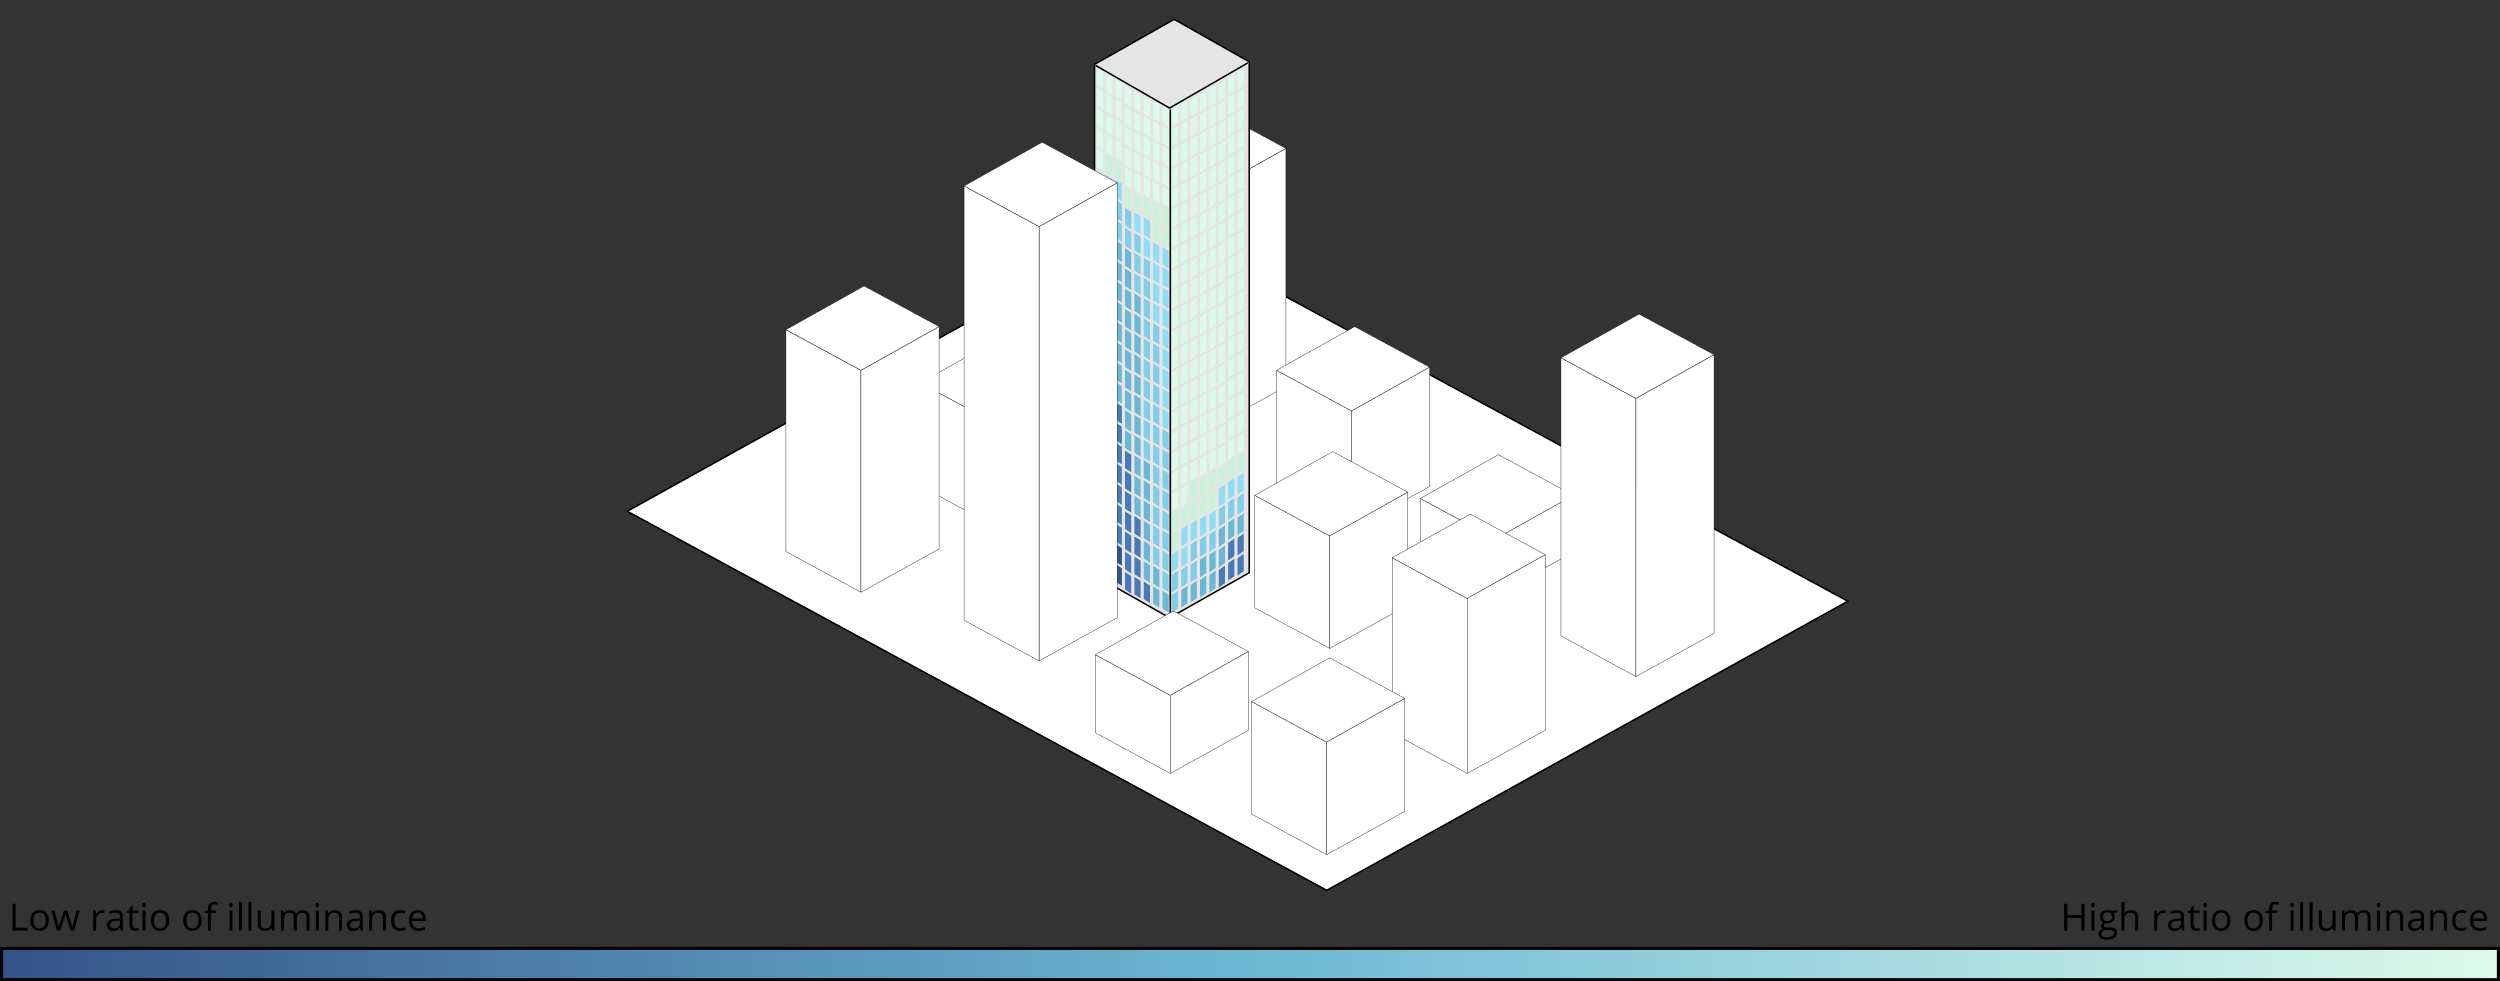 <?xml version="1.0" encoding="UTF-8"?>
<svg id="Layer_1" xmlns="http://www.w3.org/2000/svg" width="800" height="314" xmlns:xlink="http://www.w3.org/1999/xlink" viewBox="0 0 800 314">
  <rect x="0" y="0" width="800" height="314" fill="#333333" stroke="none"/>
  <defs>
    <linearGradient id="linear-gradient" x1="-2331.2" y1="-5471.78" x2="-2331.2" y2="-4675.24" gradientTransform="translate(-4674.12 2639.7) rotate(90)" gradientUnits="userSpaceOnUse">
      <stop offset="0" stop-color="#dcfaea"/>
      <stop offset=".5" stop-color="#6cb8d4"/>
      <stop offset="1" stop-color="#355387"/>
    </linearGradient>
  </defs>
  <path d="M424.56,284.9l-223.86-121.3,166.74-92.51,223.86,121.3-166.74,92.51Z" fill="#fff" stroke="#000" stroke-width=".5"/>
  <g>
    <polygon points="386.5 61.5 386.5 137.5 362.5 124.49 362.5 48.5 386.5 61.5" fill="#fff" stroke="#000" stroke-linecap="round" stroke-linejoin="round" stroke-width=".12"/>
    <polygon points="411.5 47.5 386.5 61.5 362.5 48.5 387.5 34.5 411.5 47.5" fill="#fff" stroke="#000" stroke-linecap="round" stroke-linejoin="round" stroke-width=".12"/>
    <polygon points="411.5 47.5 411.5 123.67 386.5 137.5 386.5 61.5 411.5 47.5" fill="#fff" stroke="#000" stroke-linecap="round" stroke-linejoin="round" stroke-width=".12"/>
  </g>
  <g>
    <polygon points="350.25 184.1 350.25 20.61 375.73 6.19 399.75 19.78 399.75 183.28 374.27 197.69 350.25 184.1" fill="#e5e5e5"/>
    <path d="M375.73,6.47l23.77,13.45v163.21l-25.23,14.28-23.77-13.45V20.75l25.23-14.28M375.73,5.9l-25.73,14.56v163.79l24.27,13.73,25.73-14.56V19.63l-24.27-13.73h0Z"/>
  </g>
  <g>
    <polygon points="393 30.36 393 24.75 395 23.37 395 28.98 393 30.36" fill="#dcfaea"/>
    <polygon points="390 32.57 390 26.96 392 25.57 392 31.18 390 32.57" fill="#dcfaea"/>
    <polygon points="387 34.17 387 28.55 389 27.17 389 32.78 387 34.17" fill="#dcfaea"/>
    <polygon points="384 35.77 384 30.15 386 28.77 386 34.38 384 35.77" fill="#dcfaea"/>
    <polygon points="381 37.37 381 31.75 383 30.37 383 35.98 381 37.37" fill="#dcfaea"/>
    <polygon points="378 38.96 378 33.35 380 31.97 380 37.58 378 38.96" fill="#dcfaea"/>
    <polygon points="375 40.56 375 34.95 377 33.57 377 39.18 375 40.56" fill="#dcfaea"/>
    <polygon points="396 35.24 396 29.63 398 28.25 398 33.86 396 35.24" fill="#dcfaea"/>
    <polygon points="393 36.84 393 31.23 395 29.84 395 35.46 393 36.84" fill="#dcfaea"/>
    <polygon points="390 39.04 390 33.43 392 32.05 392 37.66 390 39.04" fill="#dcfaea"/>
    <polygon points="387 40.64 387 35.03 389 33.65 389 39.26 387 40.64" fill="#dcfaea"/>
    <polygon points="384 42.24 384 36.63 386 35.25 386 40.86 384 42.24" fill="#dcfaea"/>
    <polygon points="381 43.84 381 38.23 383 36.85 383 42.46 381 43.84" fill="#dcfaea"/>
    <polygon points="378 45.44 378 39.83 380 38.45 380 44.06 378 45.44" fill="#dcfaea"/>
    <polygon points="375 47.04 375 41.43 377 40.04 377 45.66 375 47.04" fill="#dcfaea"/>
    <polygon points="396 41.72 396 36.11 398 34.72 398 40.34 396 41.72" fill="#dcfaea"/>
    <polygon points="393 43.32 393 37.7 395 36.32 395 41.93 393 43.32" fill="#dcfaea"/>
    <polygon points="390 45.52 390 39.91 392 38.53 392 44.14 390 45.52" fill="#dcfaea"/>
    <polygon points="387 47.12 387 41.51 389 40.12 389 45.74 387 47.12" fill="#dcfaea"/>
    <polygon points="384 48.72 384 43.11 386 41.72 386 47.34 384 48.72" fill="#dcfaea"/>
    <polygon points="381 50.32 381 44.71 383 43.32 383 48.94 381 50.32" fill="#dcfaea"/>
    <polygon points="378 51.92 378 46.3 380 44.92 380 50.53 378 51.92" fill="#dcfaea"/>
    <polygon points="375 53.52 375 47.9 377 46.52 377 52.13 375 53.52" fill="#dcfaea"/>
    <polygon points="396 48.19 396 42.58 398 41.2 398 46.81 396 48.19" fill="#dcfaea"/>
    <polygon points="393 49.79 393 44.18 395 42.8 395 48.41 393 49.79" fill="#dcfaea"/>
    <polygon points="390 52 390 46.38 392 45 392 50.61 390 52" fill="#dcfaea"/>
    <polygon points="387 53.6 387 47.98 389 46.6 389 52.21 387 53.6" fill="#dcfaea"/>
    <polygon points="384 55.2 384 49.58 386 48.2 386 53.81 384 55.2" fill="#dcfaea"/>
    <polygon points="381 56.8 381 51.18 383 49.8 383 55.41 381 56.8" fill="#dcfaea"/>
    <polygon points="378 58.39 378 52.78 380 51.4 380 57.01 378 58.39" fill="#dcfaea"/>
    <polygon points="375 59.99 375 54.38 377 53 377 58.61 375 59.99" fill="#dcfaea"/>
    <polygon points="396 54.67 396 49.06 398 47.68 398 53.29 396 54.67" fill="#dcfaea"/>
    <polygon points="393 56.27 393 50.66 395 49.27 395 54.89 393 56.27" fill="#dcfaea"/>
    <polygon points="390 58.47 390 52.86 392 51.48 392 57.09 390 58.47" fill="#dcfaea"/>
    <polygon points="387 60.07 387 54.46 389 53.08 389 58.69 387 60.07" fill="#dcfaea"/>
    <polygon points="384 61.67 384 56.06 386 54.68 386 60.29 384 61.67" fill="#dcfaea"/>
    <polygon points="381 63.27 381 57.66 383 56.28 383 61.89 381 63.27" fill="#dcfaea"/>
    <polygon points="378 64.87 378 59.26 380 57.87 380 63.49 378 64.87" fill="#dcfaea"/>
    <polygon points="375 66.47 375 60.86 377 59.47 377 65.09 375 66.47" fill="#dcfaea"/>
    <polygon points="396 61.15 396 55.53 398 54.15 398 59.76 396 61.15" fill="#dcfaea"/>
    <polygon points="393 62.75 393 57.13 395 55.75 395 61.36 393 62.75" fill="#dcfaea"/>
    <polygon points="390 64.95 390 59.34 392 57.95 392 63.57 390 64.95" fill="#dcfaea"/>
    <polygon points="387 66.55 387 60.94 389 59.55 389 65.17 387 66.55" fill="#dcfaea"/>
    <polygon points="384 68.15 384 62.54 386 61.15 386 66.77 384 68.15" fill="#dcfaea"/>
    <polygon points="381 69.75 381 64.14 383 62.75 383 68.36 381 69.75" fill="#dcfaea"/>
    <polygon points="378 71.35 378 65.73 380 64.35 380 69.96 378 71.35" fill="#dcfaea"/>
    <polygon points="375 72.95 375 67.33 377 65.95 377 71.56 375 72.95" fill="#dcfaea"/>
    <polygon points="396 67.62 396 62.01 398 60.63 398 66.24 396 67.62" fill="#dcfaea"/>
    <polygon points="393 69.22 393 63.61 395 62.23 395 67.84 393 69.22" fill="#dcfaea"/>
    <polygon points="390 71.43 390 65.81 392 64.43 392 70.04 390 71.43" fill="#dcfaea"/>
    <polygon points="387 73.03 387 67.41 389 66.03 389 71.64 387 73.03" fill="#dcfaea"/>
    <polygon points="384 74.63 384 69.01 386 67.63 386 73.24 384 74.63" fill="#dcfaea"/>
    <polygon points="381 76.22 381 70.61 383 69.23 383 74.84 381 76.22" fill="#dcfaea"/>
    <polygon points="378 77.82 378 72.21 380 70.83 380 76.44 378 77.82" fill="#dcfaea"/>
    <polygon points="375 79.42 375 73.81 377 72.43 377 78.04 375 79.42" fill="#dcfaea"/>
    <polygon points="396 74.1 396 68.49 398 67.1 398 72.72 396 74.1" fill="#dcfaea"/>
    <polygon points="393 75.7 393 70.09 395 68.7 395 74.32 393 75.7" fill="#dcfaea"/>
    <polygon points="390 77.9 390 72.29 392 70.91 392 76.52 390 77.9" fill="#dcfaea"/>
    <polygon points="387 79.5 387 73.89 389 72.51 389 78.12 387 79.5" fill="#dcfaea"/>
    <polygon points="384 81.1 384 75.49 386 74.11 386 79.72 384 81.1" fill="#dcfaea"/>
    <polygon points="381 82.7 381 77.09 383 75.7 383 81.32 381 82.7" fill="#dcfaea"/>
    <polygon points="378 84.3 378 78.69 380 77.3 380 82.92 378 84.3" fill="#dcfaea"/>
    <polygon points="375 85.9 375 80.29 377 78.9 377 84.52 375 85.9" fill="#dcfaea"/>
    <polygon points="396 80.58 396 74.96 398 73.58 398 79.19 396 80.58" fill="#dcfaea"/>
    <polygon points="393 82.18 393 76.56 395 75.18 395 80.79 393 82.18" fill="#dcfaea"/>
    <polygon points="390 84.38 390 78.77 392 77.38 392 83 390 84.38" fill="#dcfaea"/>
    <polygon points="387 85.98 387 80.37 389 78.98 389 84.6 387 85.98" fill="#dcfaea"/>
    <polygon points="384 87.58 384 81.97 386 80.58 386 86.2 384 87.58" fill="#dcfaea"/>
    <polygon points="381 89.18 381 83.56 383 82.18 383 87.79 381 89.18" fill="#dcfaea"/>
    <polygon points="378 90.78 378 85.16 380 83.78 380 89.39 378 90.78" fill="#dcfaea"/>
    <polygon points="375 92.38 375 86.76 377 85.38 377 90.99 375 92.38" fill="#dcfaea"/>
    <polygon points="396 87.05 396 81.44 398 80.06 398 85.67 396 87.05" fill="#dcfaea"/>
    <polygon points="393 88.65 393 83.04 395 81.66 395 87.27 393 88.65" fill="#dcfaea"/>
    <polygon points="390 90.86 390 85.24 392 83.86 392 89.47 390 90.86" fill="#dcfaea"/>
    <polygon points="387 92.46 387 86.84 389 85.46 389 91.07 387 92.46" fill="#dcfaea"/>
    <polygon points="384 94.06 384 88.44 386 87.06 386 92.67 384 94.06" fill="#dcfaea"/>
    <polygon points="381 95.65 381 90.04 383 88.66 383 94.27 381 95.65" fill="#dcfaea"/>
    <polygon points="378 97.25 378 91.64 380 90.26 380 95.87 378 97.25" fill="#dcfaea"/>
    <polygon points="375 98.85 375 93.24 377 91.86 377 97.47 375 98.85" fill="#dcfaea"/>
    <polygon points="396 93.53 396 87.92 398 86.53 398 92.15 396 93.53" fill="#dcfaea"/>
    <polygon points="393 95.13 393 89.52 395 88.13 395 93.75 393 95.13" fill="#dcfaea"/>
    <polygon points="390 97.33 390 91.72 392 90.34 392 95.95 390 97.33" fill="#dcfaea"/>
    <polygon points="387 98.93 387 93.32 389 91.94 389 97.55 387 98.93" fill="#dcfaea"/>
    <polygon points="384 100.53 384 94.92 386 93.54 386 99.15 384 100.53" fill="#dcfaea"/>
    <polygon points="381 102.13 381 96.52 383 95.13 383 100.75 381 102.13" fill="#dcfaea"/>
    <polygon points="378 103.73 378 98.12 380 96.73 380 102.35 378 103.73" fill="#dcfaea"/>
    <polygon points="375 105.33 375 99.72 377 98.33 377 103.95 375 105.33" fill="#dcfaea"/>
    <polygon points="396 100.01 396 94.39 398 93.01 398 98.62 396 100.01" fill="#dcfaea"/>
    <polygon points="393 101.61 393 95.99 395 94.61 395 100.22 393 101.61" fill="#dcfaea"/>
    <polygon points="390 103.81 390 98.2 392 96.81 392 102.43 390 103.81" fill="#dcfaea"/>
    <polygon points="387 105.41 387 99.8 389 98.41 389 104.03 387 105.41" fill="#dcfaea"/>
    <polygon points="384 107.01 384 101.4 386 100.01 386 105.62 384 107.01" fill="#dcfaea"/>
    <polygon points="381 108.61 381 102.99 383 101.61 383 107.22 381 108.61" fill="#dcfaea"/>
    <polygon points="378 110.21 378 104.59 380 103.21 380 108.82 378 110.21" fill="#dcfaea"/>
    <polygon points="375 111.81 375 106.19 377 104.81 377 110.42 375 111.81" fill="#dcfaea"/>
    <polygon points="396 106.48 396 100.87 398 99.49 398 105.1 396 106.48" fill="#dcfaea"/>
    <polygon points="393 108.08 393 102.47 395 101.09 395 106.7 393 108.08" fill="#dcfaea"/>
    <polygon points="390 110.29 390 104.67 392 103.29 392 108.9 390 110.29" fill="#dcfaea"/>
    <polygon points="387 111.89 387 106.27 389 104.89 389 110.5 387 111.89" fill="#dcfaea"/>
    <polygon points="384 113.48 384 107.87 386 106.49 386 112.1 384 113.48" fill="#dcfaea"/>
    <polygon points="381 115.08 381 109.47 383 108.09 383 113.7 381 115.08" fill="#dcfaea"/>
    <polygon points="378 116.68 378 111.07 380 109.69 380 115.3 378 116.68" fill="#dcfaea"/>
    <polygon points="375 118.28 375 112.67 377 111.29 377 116.9 375 118.28" fill="#dcfaea"/>
    <polygon points="396 112.96 396 107.35 398 105.96 398 111.58 396 112.96" fill="#dcfaea"/>
    <polygon points="393 114.56 393 108.95 395 107.56 395 113.18 393 114.56" fill="#dcfaea"/>
    <polygon points="390 116.76 390 111.15 392 109.77 392 115.38 390 116.76" fill="#dcfaea"/>
    <polygon points="387 118.36 387 112.75 389 111.37 389 116.98 387 118.36" fill="#dcfaea"/>
    <polygon points="384 119.96 384 114.35 386 112.96 386 118.58 384 119.96" fill="#dcfaea"/>
    <polygon points="381 121.56 381 115.95 383 114.56 383 120.18 381 121.56" fill="#dcfaea"/>
    <polygon points="378 123.16 378 117.55 380 116.16 380 121.78 378 123.16" fill="#dcfaea"/>
    <polygon points="375 124.76 375 119.15 377 117.76 377 123.38 375 124.76" fill="#dcfaea"/>
    <polygon points="396 119.44 396 113.82 398 112.44 398 118.05 396 119.44" fill="#dcfaea"/>
    <polygon points="393 121.04 393 115.42 395 114.04 395 119.65 393 121.04" fill="#dcfaea"/>
    <polygon points="390 123.24 390 117.63 392 116.24 392 121.86 390 123.24" fill="#dcfaea"/>
    <polygon points="387 124.84 387 119.23 389 117.84 389 123.46 387 124.84" fill="#dcfaea"/>
    <polygon points="384 126.44 384 120.82 386 119.44 386 125.05 384 126.44" fill="#dcfaea"/>
    <polygon points="381 128.04 381 122.42 383 121.04 383 126.65 381 128.04" fill="#dcfaea"/>
    <polygon points="378 129.64 378 124.02 380 122.64 380 128.25 378 129.64" fill="#dcfaea"/>
    <polygon points="375 131.24 375 125.62 377 124.24 377 129.85 375 131.24" fill="#dcfaea"/>
    <polygon points="396 125.91 396 120.3 398 118.92 398 124.53 396 125.91" fill="#dcfaea"/>
    <polygon points="393 127.51 393 121.9 395 120.52 395 126.13 393 127.51" fill="#dcfaea"/>
    <polygon points="390 129.72 390 124.1 392 122.72 392 128.33 390 129.72" fill="#dcfaea"/>
    <polygon points="387 131.31 387 125.7 389 124.32 389 129.93 387 131.31" fill="#dcfaea"/>
    <polygon points="384 132.91 384 127.3 386 125.92 386 131.53 384 132.91" fill="#dcfaea"/>
    <polygon points="381 134.51 381 128.9 383 127.52 383 133.13 381 134.51" fill="#dcfaea"/>
    <polygon points="378 136.11 378 130.5 380 129.12 380 134.73 378 136.11" fill="#dcfaea"/>
    <polygon points="375 137.71 375 132.1 377 130.72 377 136.33 375 137.71" fill="#dcfaea"/>
    <polygon points="396 132.39 396 126.78 398 125.39 398 131.01 396 132.39" fill="#dcfaea"/>
    <polygon points="393 133.99 393 128.38 395 126.99 395 132.61 393 133.99" fill="#dcfaea"/>
    <polygon points="390 136.19 390 130.58 392 129.2 392 134.81 390 136.19" fill="#dcfaea"/>
    <polygon points="387 137.79 387 132.18 389 130.8 389 136.41 387 137.79" fill="#dcfaea"/>
    <polygon points="384 139.39 384 133.78 386 132.39 386 138.01 384 139.39" fill="#dcfaea"/>
    <polygon points="381 140.99 381 135.38 383 133.99 383 139.61 381 140.99" fill="#dcfaea"/>
    <polygon points="378 142.59 378 136.98 380 135.59 380 141.21 378 142.59" fill="#dcfaea"/>
    <polygon points="375 144.19 375 138.58 377 137.19 377 142.8 375 144.19" fill="#dcfaea"/>
    <polygon points="396 138.87 396 133.25 398 131.87 398 137.48 396 138.87" fill="#dcfaea"/>
    <polygon points="393 140.46 393 134.85 395 133.47 395 139.08 393 140.46" fill="#dcfaea"/>
    <polygon points="390 142.67 390 137.06 392 135.67 392 141.29 390 142.67" fill="#dcfaea"/>
    <polygon points="387 144.27 387 138.66 389 137.27 389 142.88 387 144.27" fill="#dcfaea"/>
    <polygon points="384 145.87 384 140.25 386 138.87 386 144.48 384 145.87" fill="#dcfaea"/>
    <polygon points="381 147.47 381 141.85 383 140.47 383 146.08 381 147.47" fill="#dcfaea"/>
    <polygon points="378 149.07 378 143.45 380 142.07 380 147.68 378 149.07" fill="#dcfaea"/>
    <polygon points="375 150.66 375 145.05 377 143.67 377 149.28 375 150.66" fill="#dcfaea"/>
    <polygon points="396 145.34 396 139.73 398 138.35 398 143.96 396 145.34" fill="#dcfaea"/>
    <polygon points="393 146.94 393 141.33 395 139.95 395 145.56 393 146.94" fill="#dcfaea"/>
    <polygon points="390 149.15 390 143.53 392 142.15 392 147.76 390 149.15" fill="#dcfaea"/>
    <polygon points="387 150.74 387 145.13 389 143.75 389 149.36 387 150.74" fill="#dcfaea"/>
    <polygon points="384 152.34 384 146.73 386 145.35 386 150.96 384 152.34" fill="#dcfaea"/>
    <polygon points="381 153.94 381 148.33 383 146.95 383 152.56 381 153.94" fill="#dcfaea"/>
    <polygon points="378 155.54 378 149.93 380 148.55 380 154.16 378 155.54" fill="#dcfaea"/>
    <polygon points="375 157.14 375 151.53 377 150.14 377 155.76 375 157.14" fill="#dcfaea"/>
    <polygon points="396 151.82 396 146.21 398 144.82 398 150.44 396 151.82" fill="#c9f2db"/>
    <polygon points="393 153.42 393 147.8 395 146.42 395 152.03 393 153.42" fill="#c9f2db"/>
    <polygon points="390 155.62 390 150.01 392 148.63 392 154.24 390 155.62" fill="#c9f2db"/>
    <polygon points="387 157.22 387 151.61 389 150.22 389 155.84 387 157.22" fill="#c9f2db"/>
    <polygon points="384 158.82 384 153.21 386 151.82 386 157.44 384 158.82" fill="#c9f2db"/>
    <polygon points="381 160.42 381 154.81 383 153.42 383 159.04 381 160.42" fill="#c9f2db"/>
    <polygon points="378 162.02 378 156.41 380 155.02 380 160.64 378 162.02" fill="#dcfaea"/>
    <polygon points="375 163.62 375 158 377 156.62 377 162.23 375 163.62" fill="#dcfaea"/>
    <polygon points="396 158.3 396 152.68 398 151.3 398 156.91 396 158.3" fill="#90dcf5"/>
    <polygon points="393 159.89 393 154.28 395 152.9 395 158.51 393 159.89" fill="#90dcf5"/>
    <polygon points="390 162.1 390 156.49 392 155.1 392 160.72 390 162.1" fill="#90dcf5"/>
    <polygon points="387 163.7 387 158.08 389 156.7 389 162.31 387 163.7" fill="#c9f2db"/>
    <polygon points="384 165.3 384 159.68 386 158.3 386 163.91 384 165.3" fill="#c9f2db"/>
    <polygon points="381 166.9 381 161.28 383 159.9 383 165.51 381 166.9" fill="#c9f2db"/>
    <polygon points="378 168.49 378 162.88 380 161.5 380 167.11 378 168.49" fill="#c9f2db"/>
    <polygon points="375 170.09 375 164.48 377 163.1 377 168.71 375 170.09" fill="#c9f2db"/>
    <polygon points="396 164.77 396 159.16 398 157.78 398 163.39 396 164.77" fill="#82cde8"/>
    <polygon points="393 166.37 393 160.76 395 159.37 395 164.99 393 166.37" fill="#82cde8"/>
    <polygon points="390 168.57 390 162.96 392 161.58 392 167.19 390 168.57" fill="#82cde8"/>
    <polygon points="387 170.17 387 164.56 389 163.18 389 168.79 387 170.17" fill="#90dcf5"/>
    <polygon points="384 171.77 384 166.16 386 164.78 386 170.39 384 171.77" fill="#90dcf5"/>
    <polygon points="381 173.37 381 167.76 383 166.38 383 171.99 381 173.37" fill="#90dcf5"/>
    <polygon points="378 174.97 378 169.36 380 167.98 380 173.59 378 174.97" fill="#90dcf5"/>
    <polygon points="375 176.57 375 170.96 377 169.57 377 175.19 375 176.57" fill="#c9f2db"/>
    <polygon points="396 171.25 396 165.64 398 164.25 398 169.87 396 171.25" fill="#6cb8d4"/>
    <polygon points="393 172.85 393 167.23 395 165.85 395 171.46 393 172.85" fill="#6cb8d4"/>
    <polygon points="390 175.05 390 169.44 392 168.06 392 173.67 390 175.05" fill="#6cb8d4"/>
    <polygon points="387 176.65 387 171.04 389 169.65 389 175.27 387 176.65" fill="#82cde8"/>
    <polygon points="384 178.25 384 172.64 386 171.25 386 176.87 384 178.25" fill="#82cde8"/>
    <polygon points="381 179.85 381 174.24 383 172.85 383 178.47 381 179.85" fill="#82cde8"/>
    <polygon points="378 181.45 378 175.83 380 174.45 380 180.06 378 181.45" fill="#90dcf5"/>
    <polygon points="375 183.05 375 177.43 377 176.05 377 181.66 375 183.05" fill="#90dcf5"/>
    <polygon points="396 28.77 396 23.15 398 21.77 398 27.38 396 28.77" fill="#dcfaea"/>
    <polygon points="393 179.32 393 173.71 395 172.33 395 177.94 393 179.32" fill="#4a7ab5"/>
    <polygon points="390 181.53 390 175.91 392 174.53 392 180.14 390 181.53" fill="#6cb8d4"/>
    <polygon points="387 183.13 387 177.51 389 176.13 389 181.74 387 183.13" fill="#6cb8d4"/>
    <polygon points="384 184.73 384 179.11 386 177.73 386 183.34 384 184.73" fill="#6cb8d4"/>
    <polygon points="381 186.33 381 180.71 383 179.33 383 184.94 381 186.33" fill="#82cde8"/>
    <polygon points="378 187.92 378 182.31 380 180.93 380 186.54 378 187.92" fill="#82cde8"/>
    <polygon points="375 189.52 375 183.91 377 182.53 377 188.14 375 189.52" fill="#82cde8"/>
    <polygon points="375 196 375 190.39 377 189 377 194.62 375 196" fill="#82cde8"/>
    <polygon points="378 194.4 378 188.79 380 187.4 380 193.02 378 194.4" fill="#6cb8d4"/>
    <polygon points="381 192.8 381 187.19 383 185.81 383 191.42 381 192.8" fill="#6cb8d4"/>
    <polygon points="384 191.2 384 185.59 386 184.21 386 189.82 384 191.2" fill="#6cb8d4"/>
    <polygon points="387 189.6 387 183.99 389 182.61 389 188.22 387 189.6" fill="#6cb8d4"/>
    <polygon points="390 188 390 182.39 392 181.01 392 186.62 390 188" fill="#4a7ab5"/>
    <polygon points="393 185.8 393 180.19 395 178.8 395 184.42 393 185.8" fill="#4a7ab5"/>
    <polygon points="396 184.2 396 178.59 398 177.21 398 182.82 396 184.2" fill="#4a7ab5"/>
    <polygon points="372 39.27 372 33.66 374 34.95 374 40.56 372 39.27" fill="#dcfaea"/>
    <polygon points="369 37.76 369 32.15 371 33.44 371 39.06 369 37.76" fill="#dcfaea"/>
    <polygon points="366 36.26 366 30.64 368 31.93 368 37.55 366 36.26" fill="#dcfaea"/>
    <polygon points="363 34.75 363 29.13 365 30.43 365 36.04 363 34.75" fill="#dcfaea"/>
    <polygon points="360 33.24 360 27.63 362 28.92 362 34.53 360 33.24" fill="#dcfaea"/>
    <polygon points="357 30.74 357 25.12 359 26.42 359 32.03 357 30.74" fill="#dcfaea"/>
    <polygon points="354 29.23 354 23.62 356 24.91 356 30.52 354 29.23" fill="#dcfaea"/>
    <polygon points="351 27.21 351 21.59 353 22.89 353 28.5 351 27.21" fill="#dcfaea"/>
    <polygon points="372 45.75 372 40.14 374 41.43 374 47.04 372 45.75" fill="#dcfaea"/>
    <polygon points="369 44.24 369 38.63 371 39.92 371 45.53 369 44.24" fill="#dcfaea"/>
    <polygon points="366 42.73 366 37.12 368 38.41 368 44.02 366 42.73" fill="#dcfaea"/>
    <polygon points="363 41.22 363 35.61 365 36.9 365 42.52 363 41.22" fill="#dcfaea"/>
    <polygon points="360 39.72 360 34.1 362 35.39 362 41.01 360 39.72" fill="#dcfaea"/>
    <polygon points="357 37.21 357 31.6 359 32.89 359 38.51 357 37.21" fill="#dcfaea"/>
    <polygon points="354 35.7 354 30.09 356 31.38 356 37 354 35.7" fill="#dcfaea"/>
    <polygon points="351 33.68 351 28.07 353 29.36 353 34.97 351 33.68" fill="#dcfaea"/>
    <polygon points="372 52.22 372 46.61 374 47.9 374 53.52 372 52.22" fill="#dcfaea"/>
    <polygon points="369 50.72 369 45.1 371 46.4 371 52.01 369 50.72" fill="#dcfaea"/>
    <polygon points="366 49.21 366 43.6 368 44.89 368 50.5 366 49.21" fill="#dcfaea"/>
    <polygon points="363 47.7 363 42.09 365 43.38 365 48.99 363 47.7" fill="#dcfaea"/>
    <polygon points="360 46.19 360 40.58 362 41.87 362 47.48 360 46.19" fill="#dcfaea"/>
    <polygon points="357 43.69 357 38.08 359 39.37 359 44.98 357 43.69" fill="#dcfaea"/>
    <polygon points="354 42.18 354 36.57 356 37.86 356 43.47 354 42.18" fill="#dcfaea"/>
    <polygon points="351 40.16 351 34.55 353 35.84 353 41.45 351 40.16" fill="#dcfaea"/>
    <polygon points="372 58.7 372 53.09 374 54.38 374 59.99 372 58.7" fill="#dcfaea"/>
    <polygon points="369 57.19 369 51.58 371 52.87 371 58.49 369 57.19" fill="#dcfaea"/>
    <polygon points="366 55.68 366 50.07 368 51.36 368 56.98 366 55.68" fill="#dcfaea"/>
    <polygon points="363 54.18 363 48.56 365 49.86 365 55.47 363 54.18" fill="#dcfaea"/>
    <polygon points="360 52.67 360 47.06 362 48.35 362 53.96 360 52.67" fill="#dcfaea"/>
    <polygon points="357 50.17 357 44.55 359 45.85 359 51.46 357 50.17" fill="#dcfaea"/>
    <polygon points="354 48.66 354 43.04 356 44.34 356 49.95 354 48.66" fill="#dcfaea"/>
    <polygon points="351 46.64 351 41.02 353 42.32 353 47.93 351 46.64" fill="#dcfaea"/>
    <polygon points="372 65.18 372 59.56 374 60.86 374 66.47 372 65.18" fill="#dcfaea"/>
    <polygon points="369 63.67 369 58.06 371 59.35 371 64.96 369 63.67" fill="#dcfaea"/>
    <polygon points="366 62.16 366 56.55 368 57.84 368 63.45 366 62.16" fill="#dcfaea"/>
    <polygon points="363 60.65 363 55.04 365 56.33 365 61.95 363 60.65" fill="#dcfaea"/>
    <polygon points="360 59.14 360 53.53 362 54.82 362 60.44 360 59.14" fill="#dcfaea"/>
    <polygon points="357 56.64 357 51.03 359 52.32 359 57.93 357 56.64" fill="#c9f2db"/>
    <polygon points="354 55.13 354 49.52 356 50.81 356 56.43 354 55.13" fill="#c9f2db"/>
    <polygon points="351 53.11 351 47.5 353 48.79 353 54.4 351 53.11" fill="#dcfaea"/>
    <polygon points="372 71.65 372 66.04 374 67.33 374 72.95 372 71.65" fill="#c9f2db"/>
    <polygon points="369 70.15 369 64.53 371 65.83 371 71.44 369 70.15" fill="#c9f2db"/>
    <polygon points="366 68.64 366 63.02 368 64.32 368 69.93 366 68.64" fill="#c9f2db"/>
    <polygon points="363 67.13 363 61.52 365 62.81 365 68.42 363 67.13" fill="#c9f2db"/>
    <polygon points="360 65.62 360 60.01 362 61.3 362 66.91 360 65.62" fill="#c9f2db"/>
    <polygon points="357 63.12 357 57.51 359 58.8 359 64.41 357 63.12" fill="#90dcf5"/>
    <polygon points="354 61.61 354 56 356 57.29 356 62.9 354 61.61" fill="#90dcf5"/>
    <polygon points="351 59.59 351 53.98 353 55.27 353 60.88 351 59.59" fill="#c9f2db"/>
    <polygon points="372 78.13 372 72.52 374 73.81 374 79.42 372 78.13" fill="#c9f2db"/>
    <polygon points="369 76.62 369 71.01 371 72.3 371 77.91 369 76.62" fill="#c9f2db"/>
    <polygon points="366 75.11 366 69.5 368 70.79 368 76.41 366 75.11" fill="#90dcf5"/>
    <polygon points="363 73.61 363 67.99 365 69.29 365 74.9 363 73.61" fill="#90dcf5"/>
    <polygon points="360 72.1 360 66.48 362 67.78 362 73.39 360 72.1" fill="#82cde8"/>
    <polygon points="357 69.6 357 63.98 359 65.27 359 70.89 357 69.6" fill="#82cde8"/>
    <polygon points="354 68.09 354 62.47 356 63.77 356 69.38 354 68.09" fill="#82cde8"/>
    <polygon points="351 66.07 351 60.45 353 61.74 353 67.36 351 66.07" fill="#90dcf5"/>
    <polygon points="372 84.61 372 78.99 374 80.29 374 85.9 372 84.61" fill="#90dcf5"/>
    <polygon points="369 83.1 369 77.49 371 78.78 371 84.39 369 83.1" fill="#90dcf5"/>
    <polygon points="366 81.59 366 75.98 368 77.27 368 82.88 366 81.59" fill="#90dcf5"/>
    <polygon points="363 80.08 363 74.47 365 75.76 365 81.37 363 80.08" fill="#82cde8"/>
    <polygon points="360 78.57 360 72.96 362 74.25 362 79.87 360 78.57" fill="#82cde8"/>
    <polygon points="357 76.07 357 70.46 359 71.75 359 77.36 357 76.07" fill="#82cde8"/>
    <polygon points="354 74.56 354 68.95 356 70.24 356 75.86 354 74.56" fill="#82cde8"/>
    <polygon points="351 72.54 351 66.93 353 68.22 353 73.83 351 72.54" fill="#82cde8"/>
    <polygon points="372 91.08 372 85.47 374 86.76 374 92.38 372 91.08" fill="#90dcf5"/>
    <polygon points="369 89.58 369 83.96 371 85.25 371 90.87 369 89.58" fill="#90dcf5"/>
    <polygon points="366 88.07 366 82.45 368 83.75 368 89.36 366 88.07" fill="#82cde8"/>
    <polygon points="363 86.56 363 80.95 365 82.24 365 87.85 363 86.56" fill="#82cde8"/>
    <polygon points="360 85.05 360 79.44 362 80.73 362 86.34 360 85.05" fill="#6cb8d4"/>
    <polygon points="357 82.55 357 76.94 359 78.23 359 83.84 357 82.55" fill="#6cb8d4"/>
    <polygon points="354 81.04 354 75.43 356 76.72 356 82.33 354 81.04" fill="#6cb8d4"/>
    <polygon points="351 79.02 351 73.41 353 74.7 353 80.31 351 79.02" fill="#82cde8"/>
    <polygon points="372 97.56 372 91.95 374 93.24 374 98.85 372 97.56" fill="#90dcf5"/>
    <polygon points="369 96.05 369 90.44 371 91.73 371 97.34 369 96.05" fill="#90dcf5"/>
    <polygon points="366 94.54 366 88.93 368 90.22 368 95.84 366 94.54" fill="#82cde8"/>
    <polygon points="363 93.04 363 87.42 365 88.71 365 94.33 363 93.04" fill="#82cde8"/>
    <polygon points="360 91.53 360 85.91 362 87.21 362 92.82 360 91.53" fill="#6cb8d4"/>
    <polygon points="357 89.02 357 83.41 359 84.7 359 90.32 357 89.02" fill="#6cb8d4"/>
    <polygon points="354 87.52 354 81.9 356 83.2 356 88.81 354 87.52" fill="#6cb8d4"/>
    <polygon points="351 85.49 351 79.88 353 81.17 353 86.79 351 85.49" fill="#82cde8"/>
    <polygon points="372 104.04 372 98.42 374 99.72 374 105.33 372 104.04" fill="#90dcf5"/>
    <polygon points="369 102.53 369 96.92 371 98.21 371 103.82 369 102.53" fill="#90dcf5"/>
    <polygon points="366 101.02 366 95.41 368 96.7 368 102.31 366 101.02" fill="#82cde8"/>
    <polygon points="363 99.51 363 93.9 365 95.19 365 100.8 363 99.51" fill="#6cb8d4"/>
    <polygon points="360 98 360 92.39 362 93.68 362 99.3 360 98" fill="#6cb8d4"/>
    <polygon points="357 95.5 357 89.89 359 91.18 359 96.79 357 95.5" fill="#6cb8d4"/>
    <polygon points="354 93.99 354 88.38 356 89.67 356 95.29 354 93.99" fill="#6cb8d4"/>
    <polygon points="351 91.97 351 86.36 353 87.65 353 93.26 351 91.97" fill="#82cde8"/>
    <polygon points="372 110.51 372 104.9 374 106.19 374 111.81 372 110.51" fill="#90dcf5"/>
    <polygon points="369 109.01 369 103.39 371 104.68 371 110.3 369 109.01" fill="#82cde8"/>
    <polygon points="366 107.5 366 101.88 368 103.18 368 108.79 366 107.5" fill="#82cde8"/>
    <polygon points="363 105.99 363 100.38 365 101.67 365 107.28 363 105.99" fill="#6cb8d4"/>
    <polygon points="360 104.48 360 98.87 362 100.16 362 105.77 360 104.48" fill="#6cb8d4"/>
    <polygon points="357 101.98 357 96.36 359 97.66 359 103.27 357 101.98" fill="#6cb8d4"/>
    <polygon points="354 100.47 354 94.86 356 96.15 356 101.76 354 100.47" fill="#6cb8d4"/>
    <polygon points="351 98.45 351 92.83 353 94.13 353 99.74 351 98.45" fill="#6cb8d4"/>
    <polygon points="372 116.99 372 111.38 374 112.67 374 118.28 372 116.99" fill="#90dcf5"/>
    <polygon points="369 115.48 369 109.87 371 111.16 371 116.77 369 115.48" fill="#82cde8"/>
    <polygon points="366 113.97 366 108.36 368 109.65 368 115.27 366 113.97" fill="#82cde8"/>
    <polygon points="363 112.47 363 106.85 365 108.14 365 113.76 363 112.47" fill="#6cb8d4"/>
    <polygon points="360 110.96 360 105.34 362 106.64 362 112.25 360 110.96" fill="#6cb8d4"/>
    <polygon points="357 108.45 357 102.84 359 104.13 359 109.75 357 108.45" fill="#6cb8d4"/>
    <polygon points="354 106.95 354 101.33 356 102.63 356 108.24 354 106.95" fill="#6cb8d4"/>
    <polygon points="351 104.92 351 99.31 353 100.6 353 106.22 351 104.92" fill="#6cb8d4"/>
    <polygon points="372 123.47 372 117.85 374 119.15 374 124.76 372 123.47" fill="#90dcf5"/>
    <polygon points="369 121.96 369 116.35 371 117.64 371 123.25 369 121.96" fill="#82cde8"/>
    <polygon points="366 120.45 366 114.84 368 116.13 368 121.74 366 120.45" fill="#82cde8"/>
    <polygon points="363 118.94 363 113.33 365 114.62 365 120.23 363 118.94" fill="#6cb8d4"/>
    <polygon points="360 117.43 360 111.82 362 113.11 362 118.73 360 117.43" fill="#6cb8d4"/>
    <polygon points="357 114.93 357 109.32 359 110.61 359 116.22 357 114.93" fill="#6cb8d4"/>
    <polygon points="354 113.42 354 107.81 356 109.1 356 114.71 354 113.42" fill="#6cb8d4"/>
    <polygon points="351 111.4 351 105.79 353 107.08 353 112.69 351 111.4" fill="#6cb8d4"/>
    <polygon points="372 129.94 372 124.33 374 125.62 374 131.24 372 129.94" fill="#90dcf5"/>
    <polygon points="369 128.43 369 122.82 371 124.11 371 129.73 369 128.43" fill="#82cde8"/>
    <polygon points="366 126.93 366 121.31 368 122.61 368 128.22 366 126.93" fill="#82cde8"/>
    <polygon points="363 125.42 363 119.81 365 121.1 365 126.71 363 125.42" fill="#6cb8d4"/>
    <polygon points="360 123.91 360 118.3 362 119.59 362 125.2 360 123.91" fill="#6cb8d4"/>
    <polygon points="357 121.41 357 115.79 359 117.09 359 122.7 357 121.41" fill="#6cb8d4"/>
    <polygon points="354 119.9 354 114.29 356 115.58 356 121.19 354 119.9" fill="#6cb8d4"/>
    <polygon points="351 117.88 351 112.26 353 113.56 353 119.17 351 117.88" fill="#6cb8d4"/>
    <polygon points="372 136.42 372 130.81 374 132.1 374 137.71 372 136.42" fill="#90dcf5"/>
    <polygon points="369 134.91 369 129.3 371 130.59 371 136.2 369 134.91" fill="#82cde8"/>
    <polygon points="366 133.4 366 127.79 368 129.08 368 134.7 366 133.4" fill="#82cde8"/>
    <polygon points="363 131.89 363 126.28 365 127.57 365 133.19 363 131.89" fill="#6cb8d4"/>
    <polygon points="360 130.39 360 124.77 362 126.07 362 131.68 360 130.39" fill="#6cb8d4"/>
    <polygon points="357 127.88 357 122.27 359 123.56 359 129.18 357 127.88" fill="#6cb8d4"/>
    <polygon points="354 126.38 354 120.76 356 122.05 356 127.67 354 126.38" fill="#4a7ab5"/>
    <polygon points="351 124.35 351 118.74 353 120.03 353 125.65 351 124.35" fill="#6cb8d4"/>
    <polygon points="372 142.9 372 137.28 374 138.58 374 144.19 372 142.9" fill="#82cde8"/>
    <polygon points="369 141.39 369 135.77 371 137.07 371 142.68 369 141.39" fill="#82cde8"/>
    <polygon points="366 139.88 366 134.27 368 135.56 368 141.17 366 139.88" fill="#82cde8"/>
    <polygon points="363 138.37 363 132.76 365 134.05 365 139.66 363 138.37" fill="#6cb8d4"/>
    <polygon points="360 136.86 360 131.25 362 132.54 362 138.16 360 136.86" fill="#6cb8d4"/>
    <polygon points="357 134.36 357 128.75 359 130.04 359 135.65 357 134.36" fill="#4a7ab5"/>
    <polygon points="354 132.85 354 127.24 356 128.53 356 134.14 354 132.85" fill="#4a7ab5"/>
    <polygon points="351 130.83 351 125.22 353 126.51 353 132.12 351 130.83" fill="#6cb8d4"/>
    <polygon points="372 149.37 372 143.76 374 145.05 374 150.66 372 149.37" fill="#82cde8"/>
    <polygon points="369 147.86 369 142.25 371 143.54 371 149.16 369 147.86" fill="#82cde8"/>
    <polygon points="366 146.36 366 140.74 368 142.04 368 147.65 366 146.36" fill="#82cde8"/>
    <polygon points="363 144.85 363 139.23 365 140.53 365 146.14 363 144.85" fill="#6cb8d4"/>
    <polygon points="360 143.34 360 137.73 362 139.02 362 144.63 360 143.34" fill="#6cb8d4"/>
    <polygon points="357 140.84 357 135.22 359 136.52 359 142.13 357 140.84" fill="#4a7ab5"/>
    <polygon points="354 139.33 354 133.72 356 135.01 356 140.62 354 139.33" fill="#4a7ab5"/>
    <polygon points="351 137.31 351 131.69 353 132.99 353 138.6 351 137.31" fill="#6cb8d4"/>
    <polygon points="372 155.85 372 150.24 374 151.53 374 157.14 372 155.85" fill="#82cde8"/>
    <polygon points="369 154.34 369 148.73 371 150.02 371 155.63 369 154.34" fill="#82cde8"/>
    <polygon points="366 152.83 366 147.22 368 148.51 368 154.12 366 152.83" fill="#6cb8d4"/>
    <polygon points="363 151.32 363 145.71 365 147 365 152.62 363 151.32" fill="#6cb8d4"/>
    <polygon points="360 149.82 360 144.2 362 145.5 362 151.11 360 149.82" fill="#4a7ab5"/>
    <polygon points="357 147.31 357 141.7 359 142.99 359 148.61 357 147.31" fill="#4a7ab5"/>
    <polygon points="354 145.81 354 140.19 356 141.48 356 147.1 354 145.81" fill="#4a7ab5"/>
    <polygon points="351 143.78 351 138.17 353 139.46 353 145.08 351 143.78" fill="#4a7ab5"/>
    <polygon points="372 162.33 372 156.71 374 158 374 163.62 372 162.33" fill="#82cde8"/>
    <polygon points="369 160.82 369 155.2 371 156.5 371 162.11 369 160.82" fill="#82cde8"/>
    <polygon points="366 159.31 366 153.7 368 154.99 368 160.6 366 159.31" fill="#6cb8d4"/>
    <polygon points="363 157.8 363 152.19 365 153.48 365 159.09 363 157.8" fill="#6cb8d4"/>
    <polygon points="360 156.29 360 150.68 362 151.97 362 157.58 360 156.29" fill="#4a7ab5"/>
    <polygon points="357 153.79 357 148.18 359 149.47 359 155.08 357 153.79" fill="#4a7ab5"/>
    <polygon points="354 152.28 354 146.67 356 147.96 356 153.57 354 152.28" fill="#4a7ab5"/>
    <polygon points="351 150.26 351 144.65 353 145.94 353 151.55 351 150.26" fill="#4a7ab5"/>
    <polygon points="372 168.8 372 163.19 374 164.48 374 170.09 372 168.8" fill="#82cde8"/>
    <polygon points="369 167.29 369 161.68 371 162.97 371 168.59 369 167.29" fill="#82cde8"/>
    <polygon points="366 165.79 366 160.17 368 161.46 368 167.08 366 165.79" fill="#6cb8d4"/>
    <polygon points="363 164.28 363 158.66 365 159.96 365 165.57 363 164.28" fill="#6cb8d4"/>
    <polygon points="360 162.77 360 157.16 362 158.45 362 164.06 360 162.77" fill="#4a7ab5"/>
    <polygon points="357 160.27 357 154.65 359 155.95 359 161.56 357 160.27" fill="#4a7ab5"/>
    <polygon points="354 158.76 354 153.15 356 154.44 356 160.05 354 158.76" fill="#4a7ab5"/>
    <polygon points="351 156.74 351 151.12 353 152.42 353 158.03 351 156.74" fill="#4a7ab5"/>
    <polygon points="372 175.28 372 169.67 374 170.96 374 176.57 372 175.28" fill="#82cde8"/>
    <polygon points="369 173.77 369 168.16 371 169.45 371 175.06 369 173.77" fill="#82cde8"/>
    <polygon points="366 172.26 366 166.65 368 167.94 368 173.55 366 172.26" fill="#6cb8d4"/>
    <polygon points="363 170.75 363 165.14 365 166.43 365 172.05 363 170.75" fill="#4a7ab5"/>
    <polygon points="360 169.25 360 163.63 362 164.92 362 170.54 360 169.25" fill="#4a7ab5"/>
    <polygon points="357 166.74 357 161.13 359 162.42 359 168.04 357 166.74" fill="#4a7ab5"/>
    <polygon points="354 165.23 354 159.62 356 160.91 356 166.53 354 165.23" fill="#4a7ab5"/>
    <polygon points="351 163.21 351 157.6 353 158.89 353 164.5 351 163.21" fill="#4a7ab5"/>
    <polygon points="372 181.75 372 176.14 374 177.43 374 183.05 372 181.75" fill="#82cde8"/>
    <polygon points="369 180.25 369 174.63 371 175.93 371 181.54 369 180.25" fill="#82cde8"/>
    <polygon points="366 178.74 366 173.13 368 174.42 368 180.03 366 178.74" fill="#6cb8d4"/>
    <polygon points="363 177.23 363 171.62 365 172.91 365 178.52 363 177.23" fill="#4a7ab5"/>
    <polygon points="360 175.72 360 170.11 362 171.4 362 177.01 360 175.72" fill="#4a7ab5"/>
    <polygon points="357 173.22 357 167.61 359 168.9 359 174.51 357 173.22" fill="#4a7ab5"/>
    <polygon points="354 171.71 354 166.1 356 167.39 356 173 354 171.71" fill="#355387"/>
    <polygon points="351 169.69 351 164.08 353 165.37 353 170.98 351 169.69" fill="#4a7ab5"/>
    <polygon points="372 188.23 372 182.62 374 183.91 374 189.52 372 188.23" fill="#82cde8"/>
    <polygon points="369 186.72 369 181.11 371 182.4 371 188.02 369 186.72" fill="#6cb8d4"/>
    <polygon points="366 185.21 366 179.6 368 180.89 368 186.51 366 185.21" fill="#6cb8d4"/>
    <polygon points="363 183.71 363 178.09 365 179.39 365 185 363 183.71" fill="#4a7ab5"/>
    <polygon points="360 182.2 360 176.59 362 177.88 362 183.49 360 182.2" fill="#4a7ab5"/>
    <polygon points="357 179.7 357 174.08 359 175.38 359 180.99 357 179.7" fill="#355387"/>
    <polygon points="354 178.19 354 172.57 356 173.87 356 179.48 354 178.19" fill="#355387"/>
    <polygon points="351 176.17 351 170.55 353 171.84 353 177.46 351 176.17" fill="#4a7ab5"/>
    <polygon points="351 182.64 351 177.03 353 178.32 353 183.93 351 182.64" fill="#355387"/>
    <polygon points="354 184.66 354 179.05 356 180.34 356 185.96 354 184.66" fill="#355387"/>
    <polygon points="357 186.17 357 180.56 359 181.85 359 187.46 357 186.17" fill="#355387"/>
    <polygon points="360 188.68 360 183.06 362 184.35 362 189.97 360 188.68" fill="#4a7ab5"/>
    <polygon points="363 190.18 363 184.57 365 185.86 365 191.48 363 190.18" fill="#4a7ab5"/>
    <polygon points="366 191.69 366 186.08 368 187.37 368 192.98 366 191.69" fill="#4a7ab5"/>
    <polygon points="369 193.2 369 187.59 371 188.88 371 194.49 369 193.2" fill="#6cb8d4"/>
    <polygon points="372 194.71 372 189.09 374 190.39 374 196 372 194.71" fill="#6cb8d4"/>
    <polygon points="396 177.72 396 172.11 398 170.73 398 176.34 396 177.72" fill="#4a7ab5"/>
  </g>
  <g>
    <polygon points="318.5 135.5 318.5 168.5 294.5 155.49 294.5 122.5 318.5 135.5" fill="#fff" stroke="#000" stroke-linecap="round" stroke-linejoin="round" stroke-width=".12"/>
    <polygon points="343.5 121.5 318.5 135.5 294.5 122.5 319.5 108.5 343.5 121.5" fill="#fff" stroke="#000" stroke-linecap="round" stroke-linejoin="round" stroke-width=".12"/>
    <polygon points="343.5 121.5 343.5 154.67 318.5 168.5 318.5 135.5 343.5 121.5" fill="#fff" stroke="#000" stroke-linecap="round" stroke-linejoin="round" stroke-width=".12"/>
  </g>
  <g>
    <polygon points="275.5 118.5 275.5 189.5 251.5 176.49 251.5 105.5 275.5 118.5" fill="#fff" stroke="#000" stroke-linecap="round" stroke-linejoin="round" stroke-width=".12"/>
    <polygon points="300.5 104.5 300.5 175.67 275.5 189.5 275.5 118.5 300.5 104.5" fill="#fff" stroke="#000" stroke-linecap="round" stroke-linejoin="round" stroke-width=".12"/>
    <polygon points="300.5 104.5 275.5 118.5 251.5 105.5 276.5 91.5 300.5 104.5" fill="#fff" stroke="#000" stroke-linecap="round" stroke-linejoin="round" stroke-width=".12"/>
  </g>
  <g>
    <polygon points="432.5 131.5 432.5 169.5 408.5 156.49 408.5 118.5 432.5 131.5" fill="#fff" stroke="#000" stroke-linecap="round" stroke-linejoin="round" stroke-width=".12"/>
    <polygon points="457.5 117.5 432.5 131.5 408.5 118.5 433.5 104.5 457.5 117.5" fill="#fff" stroke="#000" stroke-linecap="round" stroke-linejoin="round" stroke-width=".12"/>
    <polygon points="457.5 117.5 457.5 155.67 432.5 169.5 432.5 131.5 457.5 117.5" fill="#fff" stroke="#000" stroke-linecap="round" stroke-linejoin="round" stroke-width=".12"/>
  </g>
  <g>
    <polygon points="425.5 171.5 425.5 207.5 401.5 194.49 401.5 158.5 425.5 171.5" fill="#fff" stroke="#000" stroke-linecap="round" stroke-linejoin="round" stroke-width=".12"/>
    <polygon points="450.5 157.5 425.5 171.5 401.5 158.5 426.5 144.5 450.5 157.5" fill="#fff" stroke="#000" stroke-linecap="round" stroke-linejoin="round" stroke-width=".12"/>
    <polygon points="450.5 157.5 450.5 193.67 425.5 207.5 425.5 171.5 450.5 157.5" fill="#fff" stroke="#000" stroke-linecap="round" stroke-linejoin="round" stroke-width=".12"/>
  </g>
  <g>
    <polygon points="478.5 172.5 478.5 190.5 454.5 177.49 454.5 159.5 478.5 172.5" fill="#fff" stroke="#000" stroke-linecap="round" stroke-linejoin="round" stroke-width=".12"/>
    <polygon points="503.5 158.5 478.5 172.5 454.5 159.5 479.5 145.5 503.5 158.5" fill="#fff" stroke="#000" stroke-linecap="round" stroke-linejoin="round" stroke-width=".12"/>
    <polygon points="503.5 158.5 503.5 176.67 478.5 190.5 478.5 172.5 503.5 158.5" fill="#fff" stroke="#000" stroke-linecap="round" stroke-linejoin="round" stroke-width=".12"/>
  </g>
  <g>
    <polygon points="357.5 58.5 357.5 197.67 332.5 211.5 332.5 72.5 357.5 58.5" fill="#fff" stroke="#000" stroke-linecap="round" stroke-linejoin="round" stroke-width=".12"/>
    <polygon points="332.5 72.5 332.5 211.5 308.5 198.49 308.5 59.5 332.5 72.5" fill="#fff" stroke="#000" stroke-linecap="round" stroke-linejoin="round" stroke-width=".12"/>
    <polygon points="357.5 58.5 332.5 72.5 308.5 59.5 333.5 45.5 357.5 58.5" fill="#fff" stroke="#000" stroke-linecap="round" stroke-linejoin="round" stroke-width=".12"/>
  </g>
  <g>
    <polygon points="469.5 191.5 469.5 247.5 445.5 234.49 445.5 178.5 469.5 191.5" fill="#fff" stroke="#000" stroke-linecap="round" stroke-linejoin="round" stroke-width=".12"/>
    <polygon points="494.5 177.5 469.5 191.5 445.5 178.5 470.5 164.5 494.5 177.5" fill="#fff" stroke="#000" stroke-linecap="round" stroke-linejoin="round" stroke-width=".12"/>
    <polygon points="494.5 177.5 494.5 233.67 469.5 247.5 469.5 191.5 494.5 177.5" fill="#fff" stroke="#000" stroke-linecap="round" stroke-linejoin="round" stroke-width=".12"/>
  </g>
  <g>
    <polygon points="523.5 127.5 523.5 216.5 499.5 203.49 499.5 114.5 523.5 127.5" fill="#fff" stroke="#000" stroke-linecap="round" stroke-linejoin="round" stroke-width=".12"/>
    <polygon points="548.5 113.5 523.5 127.5 499.5 114.5 524.5 100.5 548.5 113.5" fill="#fff" stroke="#000" stroke-linecap="round" stroke-linejoin="round" stroke-width=".12"/>
    <polygon points="548.5 113.5 548.5 202.67 523.5 216.5 523.5 127.5 548.5 113.5" fill="#fff" stroke="#000" stroke-linecap="round" stroke-linejoin="round" stroke-width=".12"/>
  </g>
  <g>
    <polygon points="424.5 237.5 424.5 273.5 400.5 260.49 400.5 224.5 424.5 237.5" fill="#fff" stroke="#000" stroke-linecap="round" stroke-linejoin="round" stroke-width=".12"/>
    <polygon points="449.5 223.5 424.5 237.5 400.5 224.5 425.5 210.5 449.5 223.5" fill="#fff" stroke="#000" stroke-linecap="round" stroke-linejoin="round" stroke-width=".12"/>
    <polygon points="449.5 223.5 449.5 259.67 424.5 273.5 424.5 237.5 449.5 223.5" fill="#fff" stroke="#000" stroke-linecap="round" stroke-linejoin="round" stroke-width=".12"/>
  </g>
  <g>
    <rect x=".5" y="303.5" width="799" height="10" fill="url(#linear-gradient)"/>
    <path d="M799,304v9H1v-9h798M800,303H0v11h800v-11h0Z"/>
  </g>
  <g>
    <rect x="2.82" y="288.65" width="151.18" height="9.29" fill="none"/>
    <path d="M4,297.77v-8.57h1v7.66h3.78v.9h-4.78Z"/>
    <path d="M15.63,294.55c0,1.05-.26,1.86-.79,2.45s-1.26.88-2.19.88c-.57,0-1.08-.13-1.53-.4s-.79-.66-1.03-1.16-.36-1.09-.36-1.77c0-1.05.26-1.86.79-2.45s1.25-.88,2.18-.88,1.61.3,2.14.9.79,1.41.79,2.43ZM10.73,294.55c0,.82.16,1.45.49,1.88s.81.64,1.45.64,1.12-.21,1.45-.64.5-1.05.5-1.88-.17-1.44-.5-1.86-.82-.64-1.46-.64-1.12.21-1.44.63-.49,1.04-.49,1.87Z"/>
    <path d="M22.57,297.77l-1.18-3.77c-.07-.23-.21-.75-.42-1.57h-.05c-.16.68-.29,1.21-.41,1.58l-1.21,3.76h-1.12l-1.75-6.42h1.02c.41,1.61.73,2.84.95,3.69s.34,1.41.37,1.71h.05c.04-.22.11-.51.21-.86s.18-.63.25-.84l1.18-3.69h1.05l1.15,3.69c.22.67.37,1.24.45,1.69h.05c.02-.14.06-.36.13-.65s.48-1.87,1.22-4.73h1.01l-1.78,6.42h-1.15Z"/>
    <path d="M32.71,291.23c.29,0,.54.02.77.07l-.13.9c-.27-.06-.5-.09-.7-.09-.52,0-.96.21-1.33.63s-.55.95-.55,1.58v3.45h-.97v-6.42h.8l.11,1.19h.05c.24-.42.53-.74.86-.97s.71-.34,1.11-.34Z"/>
    <path d="M38.63,297.77l-.19-.91h-.05c-.32.4-.64.67-.96.82s-.72.21-1.19.21c-.64,0-1.14-.16-1.5-.49s-.54-.79-.54-1.4c0-1.3,1.04-1.98,3.11-2.04l1.09-.04v-.4c0-.5-.11-.88-.33-1.12s-.56-.36-1.04-.36c-.54,0-1.14.16-1.82.49l-.3-.74c.32-.17.66-.31,1.04-.4s.75-.15,1.13-.15c.77,0,1.33.17,1.7.51s.55.88.55,1.63v4.38h-.72ZM36.43,297.08c.61,0,1.08-.17,1.43-.5s.52-.8.52-1.39v-.58l-.97.04c-.77.03-1.33.15-1.67.36s-.51.54-.51.99c0,.35.11.62.32.8s.51.28.89.28Z"/>
    <path d="M43.43,297.08c.17,0,.34-.01.5-.04s.29-.05.38-.08v.74c-.11.05-.26.09-.47.13s-.39.05-.55.05c-1.24,0-1.86-.65-1.86-1.96v-3.82h-.92v-.47l.92-.4.41-1.37h.56v1.49h1.86v.76h-1.86v3.78c0,.39.09.68.28.89s.44.31.76.31Z"/>
    <path d="M45.51,289.6c0-.22.05-.39.16-.49s.25-.16.41-.16.29.05.4.16.17.27.17.49-.06.38-.17.49-.25.16-.4.16c-.16,0-.3-.05-.41-.16s-.16-.27-.16-.49ZM46.56,297.77h-.97v-6.42h.97v6.42Z"/>
    <path d="M54.17,294.55c0,1.05-.26,1.86-.79,2.45s-1.26.88-2.19.88c-.57,0-1.08-.13-1.53-.4s-.79-.66-1.03-1.16-.36-1.09-.36-1.77c0-1.05.26-1.86.79-2.45s1.25-.88,2.18-.88,1.61.3,2.14.9.79,1.41.79,2.43ZM49.28,294.55c0,.82.16,1.45.49,1.88s.81.64,1.45.64,1.12-.21,1.45-.64.5-1.05.5-1.88-.17-1.44-.5-1.86-.82-.64-1.46-.64-1.12.21-1.44.63-.49,1.04-.49,1.87Z"/>
    <path d="M64.53,294.55c0,1.05-.26,1.86-.79,2.45s-1.26.88-2.19.88c-.57,0-1.08-.13-1.53-.4s-.79-.66-1.03-1.16-.36-1.09-.36-1.77c0-1.05.26-1.86.79-2.45s1.25-.88,2.18-.88,1.61.3,2.14.9.79,1.41.79,2.43ZM59.64,294.55c0,.82.16,1.45.49,1.88s.81.64,1.45.64,1.12-.21,1.45-.64.5-1.05.5-1.88-.17-1.44-.5-1.86-.82-.64-1.46-.64-1.12.21-1.44.63-.49,1.04-.49,1.87Z"/>
    <path d="M69.13,292.1h-1.63v5.67h-.97v-5.67h-1.15v-.44l1.15-.35v-.36c0-1.58.69-2.37,2.07-2.37.34,0,.74.07,1.2.21l-.25.78c-.38-.12-.7-.18-.96-.18-.37,0-.64.12-.81.37s-.26.64-.26,1.17v.42h1.63v.76Z"/>
    <path d="M73.34,289.6c0-.22.05-.39.16-.49s.25-.16.41-.16.29.05.4.16.17.27.17.49-.06.38-.17.49-.25.16-.4.16c-.16,0-.3-.05-.41-.16s-.16-.27-.16-.49ZM74.4,297.77h-.97v-6.42h.97v6.42Z"/>
    <path d="M77.43,297.77h-.97v-9.12h.97v9.12Z"/>
    <path d="M80.47,297.77h-.97v-9.12h.97v9.12Z"/>
    <path d="M83.44,291.34v4.17c0,.52.12.91.36,1.17s.61.39,1.12.39c.67,0,1.16-.18,1.47-.55s.47-.97.47-1.8v-3.38h.97v6.42h-.8l-.14-.86h-.05c-.2.32-.48.56-.83.73s-.76.25-1.21.25c-.78,0-1.37-.19-1.75-.56s-.58-.96-.58-1.78v-4.2h.98Z"/>
    <path d="M98.08,297.77v-4.18c0-.51-.11-.9-.33-1.15s-.56-.38-1.02-.38c-.61,0-1.05.17-1.34.52s-.43.88-.43,1.61v3.59h-.97v-4.18c0-.51-.11-.9-.33-1.15s-.56-.38-1.03-.38c-.61,0-1.06.18-1.34.55s-.42.96-.42,1.8v3.37h-.97v-6.42h.79l.16.88h.05c.18-.31.44-.56.78-.73s.71-.26,1.12-.26c1,0,1.66.36,1.97,1.09h.05c.19-.34.47-.6.83-.8s.78-.29,1.24-.29c.73,0,1.27.19,1.63.56s.54.97.54,1.79v4.19h-.97Z"/>
    <path d="M100.97,289.6c0-.22.05-.39.16-.49s.25-.16.41-.16.29.05.4.16.17.27.17.49-.06.38-.17.49-.25.16-.4.16c-.16,0-.3-.05-.41-.16s-.16-.27-.16-.49ZM102.03,297.77h-.97v-6.42h.97v6.42Z"/>
    <path d="M108.48,297.77v-4.15c0-.52-.12-.91-.36-1.17s-.61-.39-1.12-.39c-.67,0-1.16.18-1.48.54s-.47.96-.47,1.8v3.37h-.97v-6.42h.79l.16.88h.05c.2-.32.48-.56.84-.74s.76-.26,1.2-.26c.77,0,1.36.19,1.75.56s.59.97.59,1.79v4.19h-.97Z"/>
    <path d="M115.4,297.77l-.19-.91h-.05c-.32.4-.64.67-.96.82s-.72.21-1.19.21c-.64,0-1.14-.16-1.5-.49s-.54-.79-.54-1.4c0-1.3,1.04-1.98,3.11-2.04l1.09-.04v-.4c0-.5-.11-.88-.33-1.12s-.56-.36-1.04-.36c-.54,0-1.14.16-1.82.49l-.3-.74c.32-.17.66-.31,1.04-.4s.75-.15,1.13-.15c.77,0,1.33.17,1.7.51s.55.88.55,1.63v4.38h-.72ZM113.21,297.08c.61,0,1.08-.17,1.43-.5s.52-.8.52-1.39v-.58l-.97.04c-.77.03-1.33.15-1.67.36s-.51.54-.51.99c0,.35.11.62.32.8s.51.28.89.28Z"/>
    <path d="M122.52,297.77v-4.15c0-.52-.12-.91-.36-1.17s-.61-.39-1.12-.39c-.67,0-1.16.18-1.48.54s-.47.96-.47,1.8v3.37h-.97v-6.42h.79l.16.88h.05c.2-.32.48-.56.84-.74s.76-.26,1.2-.26c.77,0,1.36.19,1.75.56s.59.97.59,1.79v4.19h-.97Z"/>
    <path d="M128.06,297.88c-.93,0-1.65-.29-2.16-.86s-.76-1.38-.76-2.43.26-1.9.78-2.49,1.25-.88,2.21-.88c.31,0,.62.03.93.1s.55.14.73.23l-.3.83c-.21-.09-.45-.16-.7-.21s-.48-.08-.67-.08c-1.3,0-1.96.83-1.96,2.5,0,.79.16,1.39.48,1.82s.79.63,1.42.63c.54,0,1.08-.12,1.65-.35v.86c-.43.22-.97.33-1.62.33Z"/>
    <path d="M133.92,297.88c-.95,0-1.7-.29-2.25-.87s-.82-1.38-.82-2.41.25-1.86.76-2.47,1.19-.91,2.05-.91c.8,0,1.44.26,1.91.79s.7,1.23.7,2.09v.62h-4.42c.02.75.21,1.33.57,1.72s.87.59,1.53.59c.69,0,1.38-.14,2.05-.43v.87c-.34.15-.67.25-.98.32s-.68.1-1.11.1ZM133.66,292.04c-.52,0-.93.17-1.23.5s-.49.8-.54,1.39h3.36c0-.61-.14-1.08-.41-1.41s-.66-.49-1.17-.49Z"/>
  </g>
  <g>
    <rect x="646" y="288.65" width="150.47" height="9.29" fill="none"/>
    <path d="M667.05,297.77h-1v-4.03h-4.51v4.03h-1v-8.57h1v3.64h4.51v-3.64h1v8.57Z"/>
    <path d="M669.17,289.6c0-.22.05-.39.16-.49s.25-.16.41-.16.29.05.4.16.17.27.17.49-.06.38-.17.49-.25.16-.4.16c-.16,0-.3-.05-.41-.16s-.16-.27-.16-.49ZM670.22,297.77h-.97v-6.42h.97v6.42Z"/>
    <path d="M677.54,291.34v.62l-1.19.14c.11.14.21.32.29.54s.13.47.13.75c0,.63-.21,1.13-.64,1.51s-1.02.56-1.77.56c-.19,0-.37-.02-.54-.05-.41.22-.62.49-.62.83,0,.18.07.31.22.39s.39.13.74.13h1.14c.7,0,1.23.15,1.6.44s.56.72.56,1.28c0,.71-.29,1.25-.86,1.63s-1.4.56-2.5.56c-.84,0-1.49-.16-1.94-.47s-.68-.75-.68-1.32c0-.39.12-.73.38-1.01s.6-.48,1.05-.58c-.16-.07-.3-.19-.41-.35s-.17-.34-.17-.54c0-.23.06-.44.19-.62s.32-.35.59-.51c-.33-.14-.6-.37-.81-.7s-.31-.7-.31-1.12c0-.7.21-1.25.63-1.63s1.02-.57,1.79-.57c.34,0,.64.04.91.12h2.22ZM672.42,298.84c0,.35.15.61.44.79s.71.27,1.26.27c.82,0,1.42-.12,1.81-.37s.59-.58.59-.99c0-.35-.11-.59-.32-.72s-.62-.2-1.21-.2h-1.17c-.44,0-.79.11-1.03.32s-.37.51-.37.91ZM672.95,293.4c0,.45.13.79.38,1.02s.61.35,1.06.35c.95,0,1.42-.46,1.42-1.38s-.48-1.45-1.44-1.45c-.46,0-.81.12-1.05.37s-.37.61-.37,1.1Z"/>
    <path d="M683.26,297.77v-4.15c0-.52-.12-.91-.36-1.17s-.61-.39-1.12-.39c-.68,0-1.17.18-1.48.55s-.47.97-.47,1.8v3.36h-.97v-9.12h.97v2.76c0,.33-.02.61-.05.83h.06c.19-.31.46-.55.82-.73s.76-.27,1.21-.27c.79,0,1.38.19,1.77.56s.59.97.59,1.78v4.19h-.97Z"/>
    <path d="M692.27,291.23c.29,0,.54.02.77.07l-.13.9c-.27-.06-.5-.09-.7-.09-.52,0-.96.21-1.33.63s-.55.95-.55,1.58v3.45h-.97v-6.42h.8l.11,1.19h.05c.24-.42.53-.74.86-.97s.71-.34,1.11-.34Z"/>
    <path d="M698.19,297.77l-.19-.91h-.05c-.32.4-.64.67-.96.82s-.72.21-1.19.21c-.64,0-1.13-.16-1.5-.49s-.54-.79-.54-1.4c0-1.3,1.04-1.98,3.11-2.04l1.09-.04v-.4c0-.5-.11-.88-.32-1.12s-.56-.36-1.04-.36c-.54,0-1.14.16-1.82.49l-.3-.74c.32-.17.66-.31,1.04-.4s.75-.15,1.13-.15c.77,0,1.33.17,1.7.51s.55.88.55,1.63v4.38h-.72ZM695.99,297.08c.61,0,1.08-.17,1.43-.5s.52-.8.52-1.39v-.58l-.97.04c-.77.03-1.33.15-1.67.36s-.51.54-.51.99c0,.35.11.62.32.8s.51.28.89.28Z"/>
    <path d="M702.99,297.08c.17,0,.34-.01.5-.04s.29-.05.38-.08v.74c-.11.05-.26.09-.46.13s-.39.05-.55.05c-1.24,0-1.86-.65-1.86-1.96v-3.82h-.92v-.47l.92-.4.41-1.37h.56v1.49h1.86v.76h-1.86v3.78c0,.39.09.68.28.89s.44.31.76.31Z"/>
    <path d="M705.07,289.6c0-.22.05-.39.16-.49s.25-.16.41-.16.29.05.4.16.17.27.17.49-.06.38-.17.49-.25.16-.4.16c-.16,0-.3-.05-.41-.16s-.16-.27-.16-.49ZM706.12,297.77h-.97v-6.42h.97v6.42Z"/>
    <path d="M713.73,294.55c0,1.05-.26,1.86-.79,2.45s-1.26.88-2.19.88c-.57,0-1.08-.13-1.53-.4s-.79-.66-1.03-1.16-.36-1.09-.36-1.77c0-1.05.26-1.86.79-2.45s1.25-.88,2.18-.88,1.61.3,2.14.9.79,1.41.79,2.43ZM708.84,294.55c0,.82.16,1.45.49,1.88s.81.64,1.45.64,1.12-.21,1.45-.64.49-1.05.49-1.88-.16-1.44-.49-1.86-.82-.64-1.46-.64-1.12.21-1.44.63-.49,1.04-.49,1.87Z"/>
    <path d="M724.1,294.55c0,1.05-.26,1.86-.79,2.45s-1.26.88-2.19.88c-.57,0-1.08-.13-1.53-.4s-.79-.66-1.03-1.16-.36-1.09-.36-1.77c0-1.05.26-1.86.79-2.45s1.25-.88,2.18-.88,1.61.3,2.14.9.79,1.41.79,2.43ZM719.2,294.55c0,.82.16,1.45.49,1.88s.81.64,1.45.64,1.12-.21,1.45-.64.49-1.05.49-1.88-.16-1.44-.49-1.86-.82-.64-1.46-.64-1.12.21-1.44.63-.49,1.04-.49,1.87Z"/>
    <path d="M728.7,292.1h-1.63v5.67h-.97v-5.67h-1.15v-.44l1.15-.35v-.36c0-1.58.69-2.37,2.07-2.37.34,0,.74.07,1.2.21l-.25.78c-.38-.12-.7-.18-.96-.18-.37,0-.64.12-.81.37s-.26.64-.26,1.17v.42h1.63v.76Z"/>
    <path d="M732.9,289.6c0-.22.05-.39.16-.49s.25-.16.41-.16.29.05.4.16.17.27.17.49-.06.38-.17.49-.25.16-.4.16c-.16,0-.3-.05-.41-.16s-.16-.27-.16-.49ZM733.96,297.77h-.97v-6.42h.97v6.42Z"/>
    <path d="M736.99,297.77h-.97v-9.12h.97v9.12Z"/>
    <path d="M740.03,297.77h-.97v-9.12h.97v9.12Z"/>
    <path d="M743,291.34v4.17c0,.52.12.91.36,1.17s.61.39,1.12.39c.67,0,1.16-.18,1.47-.55s.46-.97.46-1.8v-3.38h.97v6.42h-.8l-.14-.86h-.05c-.2.32-.47.56-.83.73s-.76.25-1.21.25c-.78,0-1.37-.19-1.75-.56s-.58-.96-.58-1.78v-4.2h.98Z"/>
    <path d="M757.64,297.77v-4.18c0-.51-.11-.9-.33-1.15s-.56-.38-1.02-.38c-.61,0-1.05.17-1.34.52s-.43.88-.43,1.61v3.59h-.97v-4.18c0-.51-.11-.9-.33-1.15s-.56-.38-1.03-.38c-.61,0-1.05.18-1.34.55s-.43.96-.43,1.8v3.37h-.97v-6.42h.79l.16.88h.05c.18-.31.44-.56.78-.73s.71-.26,1.12-.26c1,0,1.66.36,1.97,1.09h.05c.19-.34.47-.6.83-.8s.78-.29,1.24-.29c.73,0,1.27.19,1.63.56s.54.97.54,1.79v4.19h-.97Z"/>
    <path d="M760.54,289.6c0-.22.05-.39.16-.49s.25-.16.41-.16.29.05.4.16.17.27.17.49-.06.38-.17.49-.25.16-.4.16c-.16,0-.3-.05-.41-.16s-.16-.27-.16-.49ZM761.59,297.77h-.97v-6.42h.97v6.42Z"/>
    <path d="M768.05,297.77v-4.15c0-.52-.12-.91-.36-1.17s-.61-.39-1.12-.39c-.67,0-1.16.18-1.48.54s-.47.96-.47,1.8v3.37h-.97v-6.42h.79l.16.88h.05c.2-.32.48-.56.84-.74s.76-.26,1.2-.26c.77,0,1.36.19,1.75.56s.59.97.59,1.79v4.19h-.97Z"/>
    <path d="M774.97,297.77l-.19-.91h-.05c-.32.4-.64.67-.96.82s-.72.21-1.19.21c-.64,0-1.13-.16-1.5-.49s-.54-.79-.54-1.4c0-1.3,1.04-1.98,3.11-2.04l1.09-.04v-.4c0-.5-.11-.88-.32-1.12s-.56-.36-1.04-.36c-.54,0-1.14.16-1.82.49l-.3-.74c.32-.17.66-.31,1.04-.4s.75-.15,1.13-.15c.77,0,1.33.17,1.7.51s.55.88.55,1.63v4.38h-.72ZM772.77,297.08c.61,0,1.08-.17,1.43-.5s.52-.8.52-1.39v-.58l-.97.04c-.77.03-1.33.15-1.67.36s-.51.54-.51.99c0,.35.11.62.32.8s.51.28.89.28Z"/>
    <path d="M782.09,297.77v-4.15c0-.52-.12-.91-.36-1.17s-.61-.39-1.12-.39c-.67,0-1.16.18-1.48.54s-.47.96-.47,1.8v3.37h-.97v-6.42h.79l.16.88h.05c.2-.32.48-.56.84-.74s.76-.26,1.2-.26c.77,0,1.36.19,1.75.56s.59.97.59,1.79v4.19h-.97Z"/>
    <path d="M787.62,297.88c-.93,0-1.65-.29-2.16-.86s-.77-1.38-.77-2.43.26-1.9.78-2.49,1.25-.88,2.21-.88c.31,0,.62.03.93.1s.55.14.73.23l-.3.83c-.21-.09-.45-.16-.7-.21s-.48-.08-.67-.08c-1.3,0-1.96.83-1.96,2.5,0,.79.16,1.39.48,1.82s.79.63,1.41.63c.54,0,1.08-.12,1.65-.35v.86c-.43.22-.97.33-1.62.33Z"/>
    <path d="M793.48,297.88c-.95,0-1.7-.29-2.25-.87s-.82-1.38-.82-2.41.26-1.86.77-2.47,1.19-.91,2.05-.91c.8,0,1.44.26,1.91.79s.7,1.23.7,2.09v.62h-4.42c.02.75.21,1.33.57,1.72s.87.59,1.53.59c.69,0,1.38-.14,2.05-.43v.87c-.34.15-.67.25-.97.32s-.68.1-1.11.1ZM793.22,292.04c-.52,0-.93.17-1.23.5s-.49.8-.54,1.39h3.36c0-.61-.14-1.08-.41-1.41s-.66-.49-1.17-.49Z"/>
  </g>
  <g>
    <polyline points="399.31 20.12 374.25 34.59 350.6 20.94" fill="none" stroke="#000" stroke-miterlimit="10" stroke-width=".5"/>
    <line x1="374.5" y1="35" x2="374.5" y2="197" fill="none" stroke="#000" stroke-miterlimit="10" stroke-width=".5"/>
  </g>
  <g>
    <polygon points="374.5 222.5 374.5 247.5 350.5 234.49 350.5 209.5 374.5 222.5" fill="#fff" stroke="#000" stroke-linecap="round" stroke-linejoin="round" stroke-width=".12"/>
    <polygon points="399.5 208.5 374.5 222.5 350.5 209.5 375.5 195.5 399.5 208.5" fill="#fff" stroke="#000" stroke-linecap="round" stroke-linejoin="round" stroke-width=".12"/>
    <polygon points="399.5 208.5 399.5 233.67 374.5 247.5 374.5 222.5 399.5 208.5" fill="#fff" stroke="#000" stroke-linecap="round" stroke-linejoin="round" stroke-width=".12"/>
  </g>
</svg>